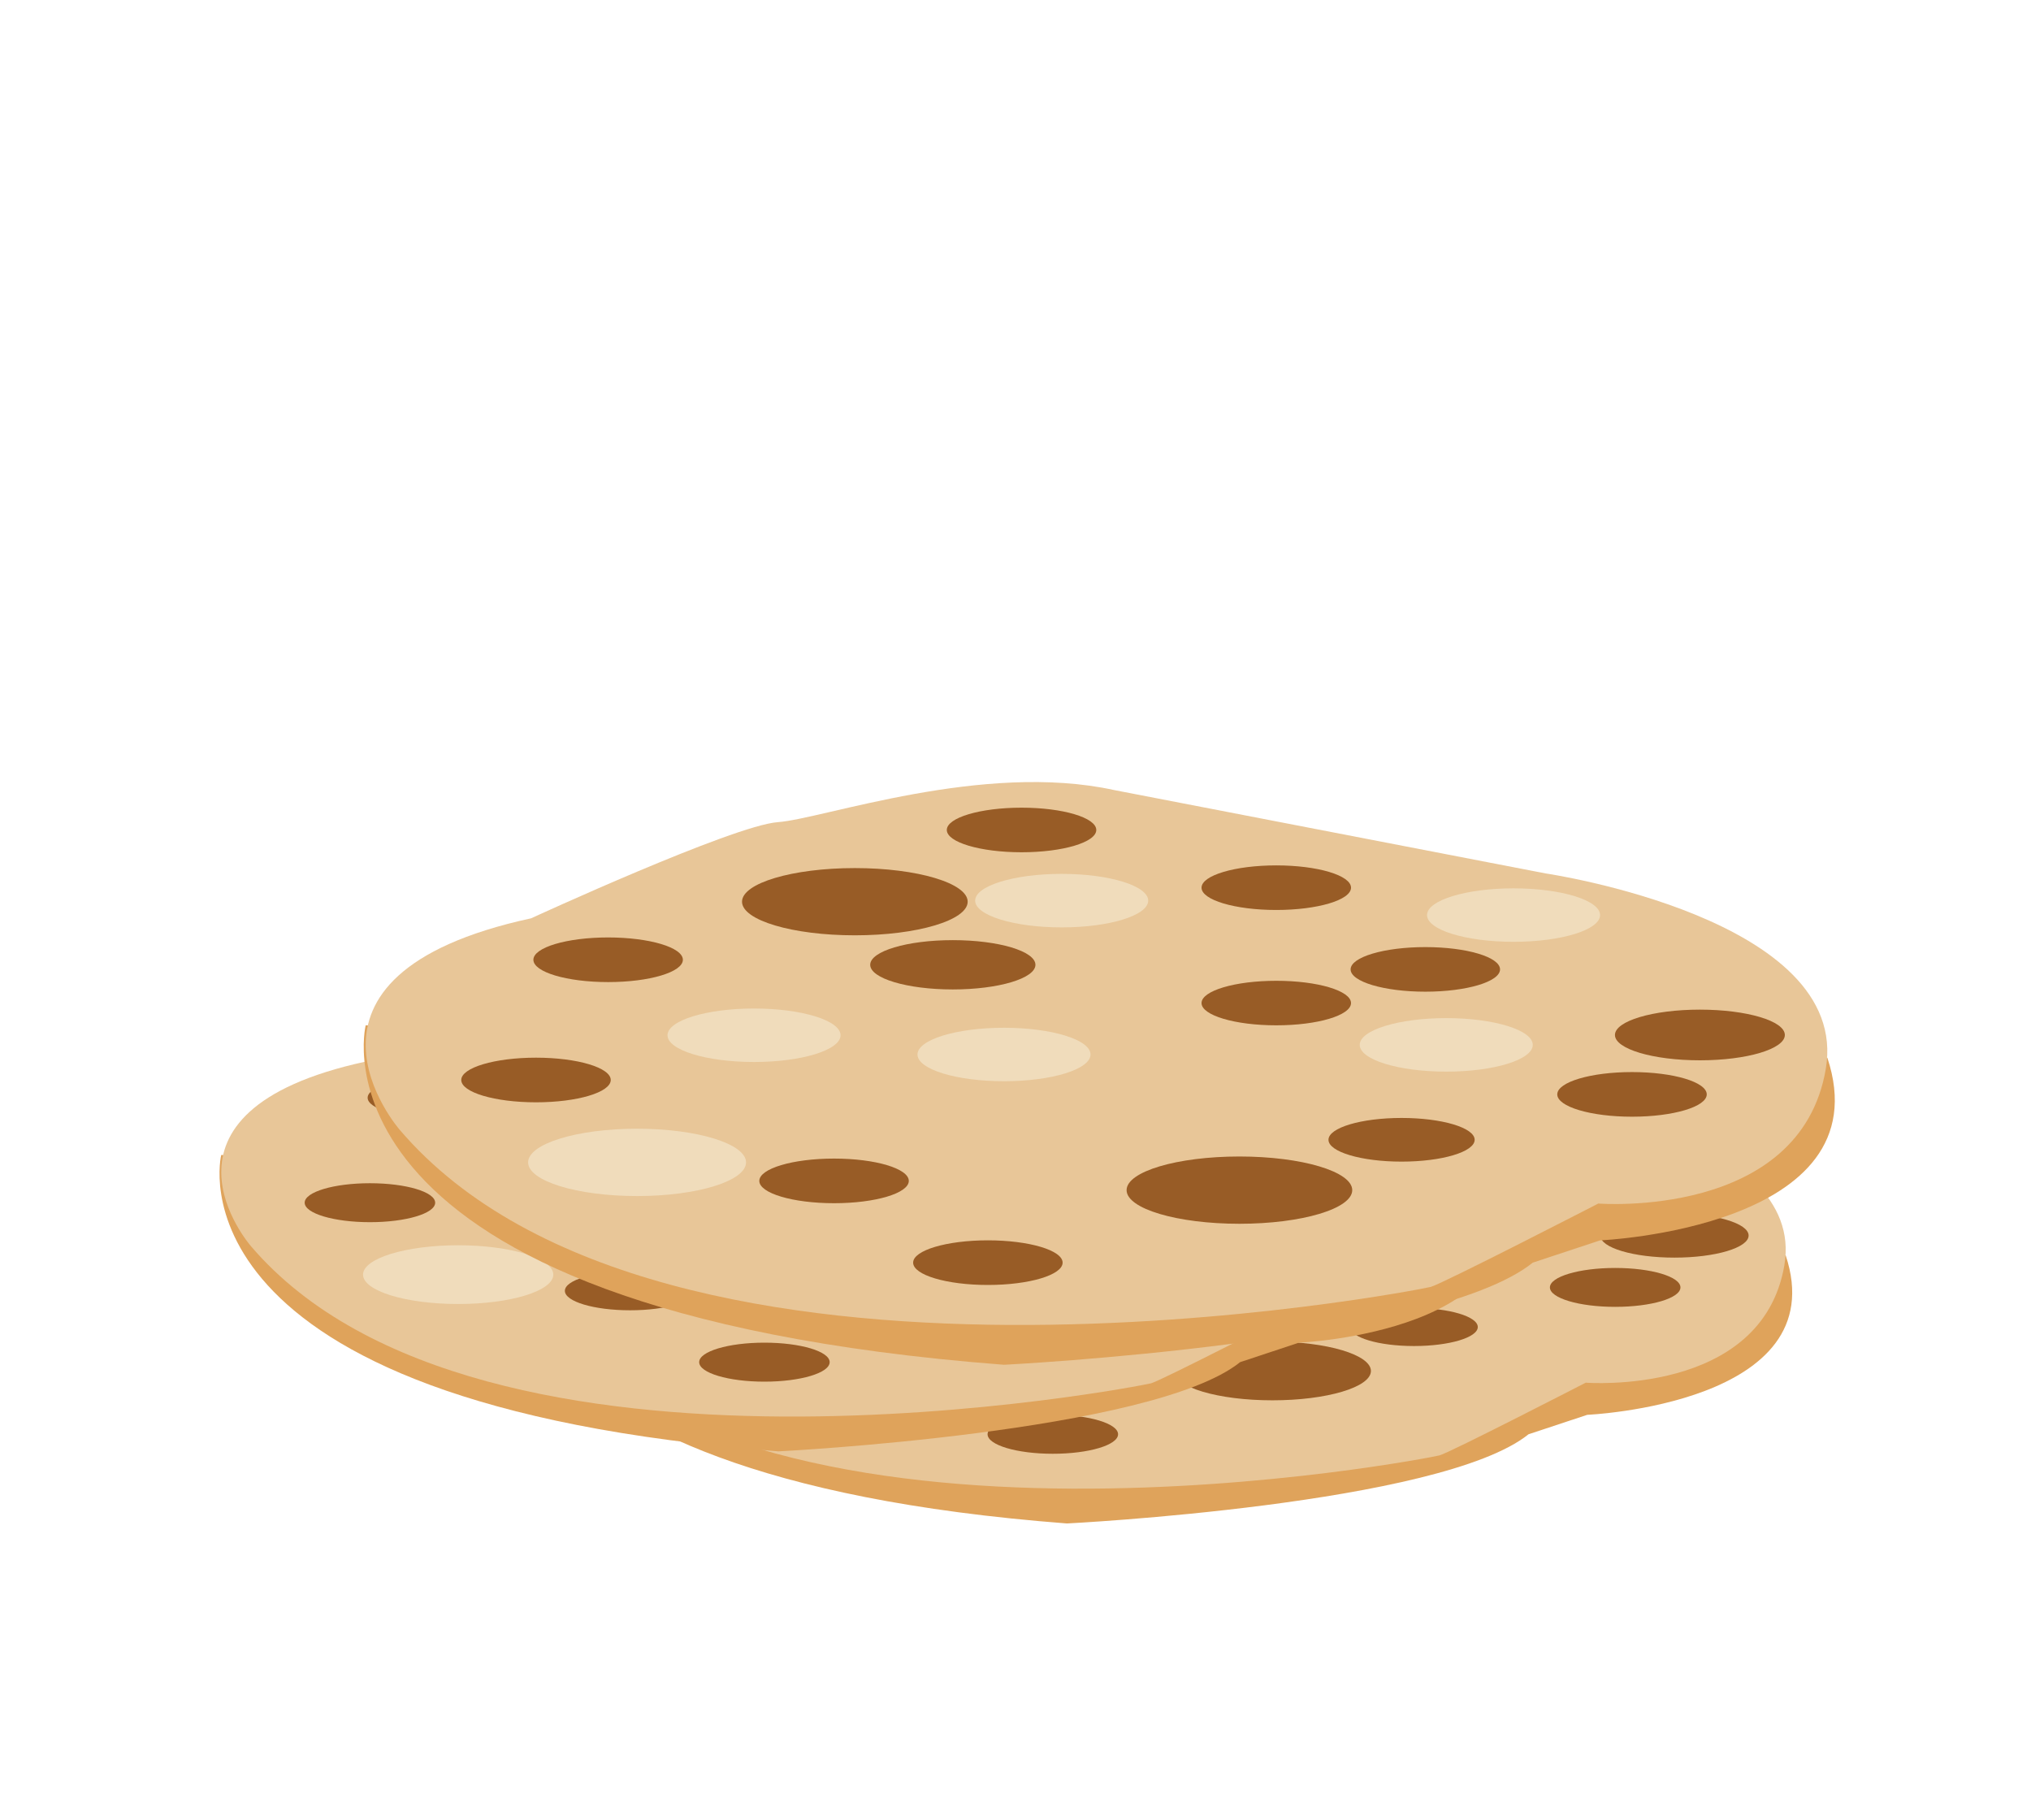 <?xml version="1.0" encoding="utf-8"?>
<!-- Generator: Adobe Illustrator 16.0.0, SVG Export Plug-In . SVG Version: 6.00 Build 0)  -->
<!DOCTYPE svg PUBLIC "-//W3C//DTD SVG 1.1//EN" "http://www.w3.org/Graphics/SVG/1.1/DTD/svg11.dtd">
<svg version="1.1" id="Layer_1" xmlns="http://www.w3.org/2000/svg" xmlns:xlink="http://www.w3.org/1999/xlink" x="0px" y="0px"
	 width="80px" height="71.667px" viewBox="0 0 80 71.667" enable-background="new 0 0 80 71.667" xml:space="preserve">
<g>
	<path fill="#DFA35B" d="M20.075,48.329c0,0-2.432,9.799,21.95,11.672c0,0,14.739-0.742,18.183-3.513l2.313-0.766
		c0,0,9.764-0.421,7.816-6.282L20.075,48.329z"/>
	<path fill="#E8C698" d="M21.247,51.922c0,0-4.628-5.291,4.518-7.273c0,0,6.943-3.196,8.485-3.306
		c1.543-0.112,7.053-2.094,11.572-1.103l14.83,2.864c0,0,10.516,1.544,9.634,6.723c-0.881,5.179-7.824,4.629-7.824,4.629
		s-5.351,2.755-5.762,2.864C56.29,57.431,30.283,62.5,21.247,51.922z"/>
	<g>
		<g>
			<ellipse fill="#985C26" cx="36.896" cy="44.077" rx="3.88" ry="1.157"/>
			<ellipse fill="#985C26" cx="50.12" cy="53.995" rx="3.88" ry="1.156"/>
			<ellipse fill="#985C26" cx="65.956" cy="48.661" rx="2.921" ry="0.87"/>
			<ellipse fill="#985C26" cx="63.621" cy="50.704" rx="2.571" ry="0.766"/>
			<ellipse fill="#985C26" cx="25.932" cy="50.208" rx="2.57" ry="0.767"/>
			<ellipse fill="#985C26" cx="36.181" cy="53.679" rx="2.57" ry="0.766"/>
			<ellipse fill="#985C26" cx="41.47" cy="56.488" rx="2.57" ry="0.768"/>
			<ellipse fill="#985C26" cx="51.388" cy="47.562" rx="2.57" ry="0.767"/>
			<ellipse fill="#985C26" cx="51.388" cy="43.594" rx="2.57" ry="0.768"/>
			<ellipse fill="#985C26" cx="56.513" cy="46.406" rx="2.57" ry="0.766"/>
			<ellipse fill="#985C26" cx="28.412" cy="46.075" rx="2.57" ry="0.767"/>
			<ellipse fill="#985C26" cx="42.627" cy="41.612" rx="2.57" ry="0.767"/>
			<ellipse fill="#985C26" cx="55.696" cy="52.264" rx="2.513" ry="0.749"/>
			<ellipse fill="#985C26" cx="40.265" cy="46.247" rx="2.841" ry="0.848"/>
		</g>
	</g>
	<g>
		<ellipse fill="#F0DCBB" cx="29.407" cy="53.041" rx="3.747" ry="1.157"/>
		<ellipse fill="#F0DCBB" cx="33.429" cy="48.67" rx="2.975" ry="0.917"/>
		<ellipse fill="#F0DCBB" cx="42.025" cy="49.332" rx="2.975" ry="0.918"/>
		<ellipse fill="#F0DCBB" cx="44.009" cy="44.042" rx="2.976" ry="0.919"/>
		<ellipse fill="#F0DCBB" cx="57.233" cy="49" rx="2.975" ry="0.92"/>
		<ellipse fill="#F0DCBB" cx="59.547" cy="44.538" rx="2.975" ry="0.919"/>
	</g>
</g>
<g>
	<path fill="#DFA35B" d="M8.714,45.489c0,0-2.432,9.799,21.95,11.672c0,0,14.74-0.742,18.183-3.513l2.314-0.767
		c0,0,9.763-0.42,7.815-6.281L8.714,45.489z"/>
	<path fill="#E8C698" d="M9.886,49.082c0,0-4.629-5.29,4.518-7.272c0,0,6.942-3.197,8.485-3.307
		c1.542-0.111,7.053-2.095,11.571-1.103l14.829,2.865c0,0,10.518,1.544,9.637,6.723c-0.883,5.179-7.826,4.629-7.826,4.629
		s-5.351,2.755-5.761,2.864C44.929,54.591,18.922,59.66,9.886,49.082z"/>
	<g>
		<g>
			<ellipse fill="#985C26" cx="25.535" cy="41.237" rx="3.88" ry="1.156"/>
			<ellipse fill="#985C26" cx="38.759" cy="51.154" rx="3.879" ry="1.157"/>
			<ellipse fill="#985C26" cx="54.594" cy="45.821" rx="2.921" ry="0.87"/>
			<ellipse fill="#985C26" cx="52.26" cy="47.862" rx="2.57" ry="0.768"/>
			<ellipse fill="#985C26" cx="14.571" cy="47.368" rx="2.57" ry="0.767"/>
			<ellipse fill="#985C26" cx="24.82" cy="50.839" rx="2.57" ry="0.766"/>
			<ellipse fill="#985C26" cx="30.11" cy="53.648" rx="2.57" ry="0.768"/>
			<ellipse fill="#985C26" cx="40.028" cy="44.721" rx="2.57" ry="0.768"/>
			<ellipse fill="#985C26" cx="40.028" cy="40.754" rx="2.57" ry="0.768"/>
			<ellipse fill="#985C26" cx="45.152" cy="43.566" rx="2.57" ry="0.766"/>
			<ellipse fill="#985C26" cx="17.051" cy="43.234" rx="2.57" ry="0.768"/>
			<ellipse fill="#985C26" cx="31.267" cy="38.772" rx="2.57" ry="0.766"/>
			<ellipse fill="#985C26" cx="44.335" cy="49.424" rx="2.513" ry="0.749"/>
			<ellipse fill="#985C26" cx="28.904" cy="43.406" rx="2.841" ry="0.847"/>
		</g>
	</g>
	<g>
		<ellipse fill="#F0DCBB" cx="18.047" cy="50.201" rx="3.747" ry="1.157"/>
		<ellipse fill="#F0DCBB" cx="22.069" cy="45.83" rx="2.976" ry="0.918"/>
		<ellipse fill="#F0DCBB" cx="30.665" cy="46.492" rx="2.976" ry="0.918"/>
		<ellipse fill="#F0DCBB" cx="32.648" cy="41.202" rx="2.975" ry="0.919"/>
		<ellipse fill="#F0DCBB" cx="45.873" cy="46.16" rx="2.975" ry="0.92"/>
		<ellipse fill="#F0DCBB" cx="48.187" cy="41.698" rx="2.976" ry="0.919"/>
	</g>
</g>
<g>
	<path fill="#DFA35B" d="M14.404,40.382c0,0-2.785,11.224,25.143,13.369c0,0,16.882-0.85,20.828-4.022l2.65-0.877
		c0,0,11.183-0.483,8.953-7.195L14.404,40.382z"/>
	<path fill="#E8C698" d="M15.746,44.499c0,0-5.302-6.061,5.175-8.332c0,0,7.952-3.66,9.719-3.787
		c1.768-0.127,8.08-2.398,13.255-1.262L60.882,34.4c0,0,12.046,1.767,11.035,7.699c-1.009,5.934-8.961,5.302-8.961,5.302
		s-6.13,3.156-6.599,3.283C55.887,50.81,26.097,56.615,15.746,44.499z"/>
	<g>
		<g>
			<ellipse fill="#985C26" cx="33.672" cy="35.513" rx="4.444" ry="1.324"/>
			<ellipse fill="#985C26" cx="48.82" cy="46.873" rx="4.444" ry="1.325"/>
			<ellipse fill="#985C26" cx="66.958" cy="40.762" rx="3.346" ry="0.998"/>
			<ellipse fill="#985C26" cx="64.284" cy="43.102" rx="2.944" ry="0.879"/>
			<ellipse fill="#985C26" cx="21.113" cy="42.535" rx="2.944" ry="0.879"/>
			<ellipse fill="#985C26" cx="32.853" cy="46.509" rx="2.944" ry="0.879"/>
			<ellipse fill="#985C26" cx="38.912" cy="49.729" rx="2.944" ry="0.879"/>
			<ellipse fill="#985C26" cx="50.272" cy="39.505" rx="2.944" ry="0.877"/>
			<ellipse fill="#985C26" cx="50.272" cy="34.961" rx="2.944" ry="0.878"/>
			<ellipse fill="#985C26" cx="56.143" cy="38.179" rx="2.943" ry="0.878"/>
			<ellipse fill="#985C26" cx="23.954" cy="37.8" rx="2.944" ry="0.879"/>
			<ellipse fill="#985C26" cx="40.238" cy="32.688" rx="2.944" ry="0.878"/>
			<ellipse fill="#985C26" cx="55.207" cy="44.89" rx="2.879" ry="0.86"/>
			<ellipse fill="#985C26" cx="37.531" cy="37.998" rx="3.254" ry="0.971"/>
		</g>
	</g>
	<g>
		<ellipse fill="#F0DCBB" cx="25.094" cy="45.78" rx="4.292" ry="1.326"/>
		<ellipse fill="#F0DCBB" cx="29.701" cy="40.773" rx="3.408" ry="1.053"/>
		<ellipse fill="#F0DCBB" cx="39.547" cy="41.531" rx="3.408" ry="1.053"/>
		<ellipse fill="#F0DCBB" cx="41.819" cy="35.471" rx="3.408" ry="1.054"/>
		<ellipse fill="#F0DCBB" cx="56.967" cy="41.152" rx="3.408" ry="1.054"/>
		<ellipse fill="#F0DCBB" cx="59.618" cy="36.04" rx="3.408" ry="1.053"/>
	</g>
</g>
</svg>
